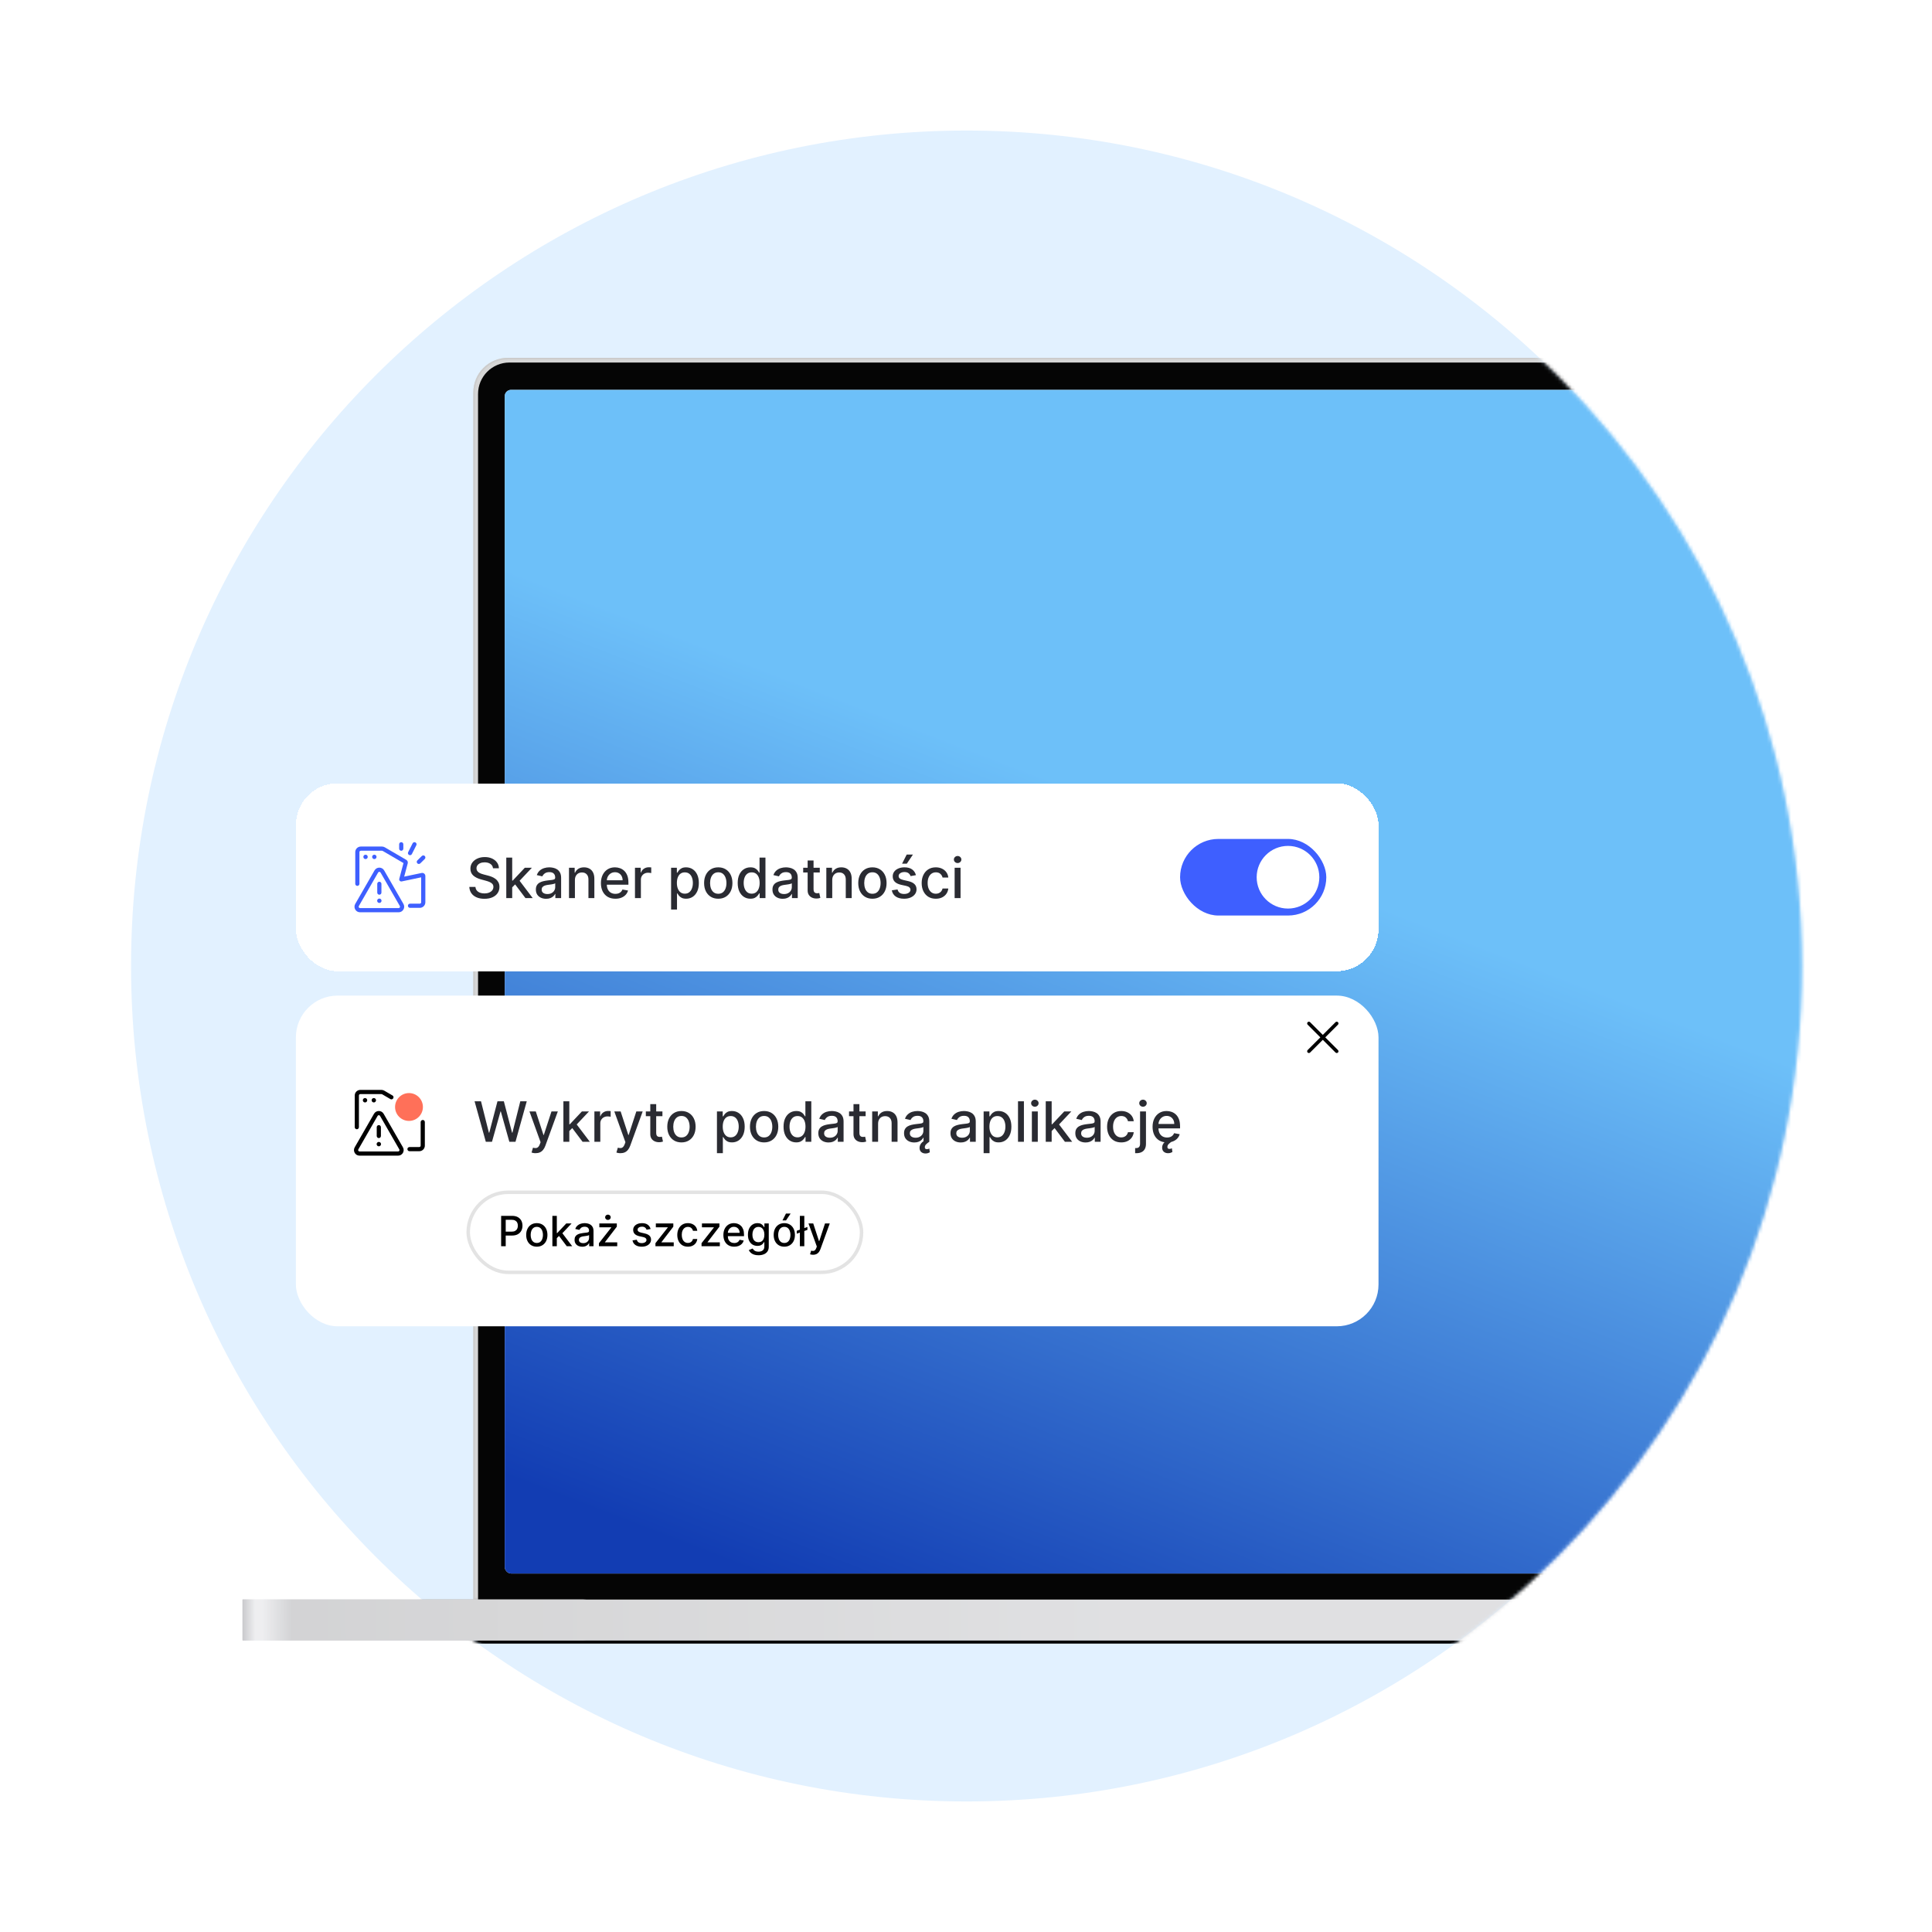 <svg width="555" height="555" viewBox="0 0 555 555" fill="none" xmlns="http://www.w3.org/2000/svg">
<path d="M517.645 277.5C517.645 410.048 410.194 517.5 277.645 517.5C145.097 517.5 37.645 410.048 37.645 277.5C37.645 144.952 145.097 37.5 277.645 37.5C410.194 37.5 517.645 144.952 517.645 277.5Z" fill="#E2F1FF"/>
<mask id="mask0_1980_421052" style="mask-type:alpha" maskUnits="userSpaceOnUse" x="37" y="37" width="481" height="481">
<path d="M517.645 277.5C517.645 410.048 410.194 517.5 277.645 517.5C145.097 517.5 37.645 410.048 37.645 277.5C37.645 144.952 145.097 37.5 277.645 37.5C410.194 37.5 517.645 144.952 517.645 277.5Z" fill="#C3DCF4"/>
</mask>
<g mask="url(#mask0_1980_421052)">
<g filter="url(#filter0_f_1980_421052)">
<path d="M69.68 471.664C69.68 471.415 69.882 471.213 70.132 471.213H729.418C729.667 471.213 729.869 471.415 729.869 471.664C729.869 471.913 729.667 472.115 729.418 472.115H70.132C69.882 472.115 69.68 471.913 69.68 471.664Z" fill="black"/>
</g>
<g filter="url(#filter1_f_1980_421052)">
<path d="M70.136 471.888C70.136 471.763 70.237 471.662 70.361 471.662H729.197C729.322 471.662 729.423 471.763 729.423 471.888C729.423 472.012 729.322 472.113 729.197 472.113H70.361C70.237 472.113 70.136 472.012 70.136 471.888Z" fill="black" fill-opacity="0.6"/>
</g>
<path d="M69.68 459.488H729.869V471.212H69.68V459.488Z" fill="url(#paint0_radial_1980_421052)"/>
<path d="M69.68 459.488H729.869V471.212H69.68V459.488Z" fill="white" fill-opacity="0.6"/>
<path d="M135.973 112.71C135.973 107.231 140.415 102.789 145.894 102.789H653.662C659.141 102.789 663.583 107.231 663.583 112.71V459.489H135.973V112.71Z" fill="#D6D6D6"/>
<path fill-rule="evenodd" clip-rule="evenodd" d="M653.662 103.24H145.894C140.664 103.24 136.424 107.48 136.424 112.71V459.038H663.132V112.71C663.132 107.48 658.892 103.24 653.662 103.24ZM145.894 102.789C140.415 102.789 135.973 107.231 135.973 112.71V459.489H663.583V112.71C663.583 107.231 659.141 102.789 653.662 102.789H145.894Z" fill="#CCCCCC"/>
<g filter="url(#filter2_di_1980_421052)">
<path d="M137.33 113.161C137.33 108.18 141.368 104.142 146.349 104.142H653.215C658.196 104.142 662.234 108.18 662.234 113.161V459.489H137.33V113.161Z" fill="#050505"/>
</g>
<g clip-path="url(#clip0_1980_421052)">
<path d="M145 112H653.67V452.015H145V112Z" fill="#F6F6F6"/>
<rect x="145" y="112" width="508.67" height="340.015" rx="1.404" fill="url(#paint1_linear_1980_421052)"/>
</g>
</g>
<g filter="url(#filter3_dd_1980_421052)">
<rect x="85" y="213" width="311" height="54" rx="12" fill="white" shape-rendering="crispEdges"/>
<path d="M119.336 229.995C119.632 230.144 119.751 230.505 119.602 230.801L118.32 233.342C118.171 233.638 117.81 233.757 117.514 233.607C117.218 233.458 117.099 233.097 117.248 232.801L118.53 230.26C118.68 229.964 119.04 229.845 119.336 229.995Z" fill="#3E5FFF"/>
<path d="M103.655 232.384C103.434 232.384 103.255 232.563 103.255 232.784V241.886C103.255 242.218 102.986 242.486 102.655 242.486C102.323 242.486 102.055 242.218 102.055 241.886V232.784C102.055 231.9 102.771 231.184 103.655 231.184H109.727C110.011 231.184 110.289 231.259 110.534 231.402L116.71 235.007C117.06 235.211 117.231 235.625 117.126 236.016L116.109 239.828L121.106 238.78C121.665 238.663 122.19 239.089 122.19 239.661V247.195C122.19 248.078 121.474 248.795 120.59 248.795H117.783C117.451 248.795 117.183 248.526 117.183 248.195C117.183 247.863 117.451 247.595 117.783 247.595H120.59C120.811 247.595 120.99 247.416 120.99 247.195V240.03L115.402 241.203C115.198 241.246 114.986 241.18 114.843 241.028C114.7 240.877 114.645 240.662 114.699 240.461L115.908 235.928L109.929 232.438C109.868 232.403 109.798 232.384 109.727 232.384H103.655Z" fill="#3E5FFF"/>
<path d="M105.641 234.156C105.641 234.504 105.359 234.787 105.01 234.787C104.662 234.787 104.379 234.504 104.379 234.156C104.379 233.807 104.662 233.525 105.01 233.525C105.359 233.525 105.641 233.807 105.641 234.156Z" fill="#3E5FFF"/>
<path d="M108.167 234.156C108.167 234.504 107.884 234.787 107.536 234.787C107.187 234.787 106.904 234.504 106.904 234.156C106.904 233.807 107.187 233.525 107.536 233.525C107.884 233.525 108.167 233.807 108.167 234.156Z" fill="#3E5FFF"/>
<path d="M122.02 234.759C122.256 234.527 122.26 234.147 122.027 233.91C121.795 233.674 121.415 233.671 121.179 233.903L119.897 235.162C119.661 235.395 119.657 235.774 119.889 236.011C120.122 236.247 120.502 236.251 120.738 236.018L122.02 234.759Z" fill="#3E5FFF"/>
<path d="M115.865 230.53C115.865 230.199 115.597 229.93 115.265 229.93C114.934 229.93 114.665 230.199 114.665 230.53V231.793C114.665 232.124 114.934 232.393 115.265 232.393C115.597 232.393 115.865 232.124 115.865 231.793V230.53Z" fill="#3E5FFF"/>
<path d="M108.972 247.388C109.32 247.388 109.603 247.105 109.603 246.757C109.603 246.408 109.32 246.125 108.972 246.125C108.623 246.125 108.341 246.408 108.341 246.757C108.341 247.105 108.623 247.388 108.972 247.388Z" fill="#3E5FFF"/>
<path d="M109.572 241.895C109.572 241.563 109.303 241.295 108.972 241.295C108.64 241.295 108.372 241.563 108.372 241.895V244.419C108.372 244.751 108.64 245.019 108.972 245.019C109.303 245.019 109.572 244.751 109.572 244.419V241.895Z" fill="#3E5FFF"/>
<path fill-rule="evenodd" clip-rule="evenodd" d="M107.585 238.045C108.2 236.976 109.743 236.976 110.358 238.045L115.897 247.672C116.51 248.739 115.74 250.07 114.51 250.07H103.433C102.203 250.07 101.433 248.739 102.047 247.672L107.585 238.045ZM109.318 238.644C109.164 238.376 108.779 238.376 108.625 238.644L103.087 248.27C102.933 248.537 103.126 248.87 103.433 248.87H114.51C114.817 248.87 115.01 248.537 114.857 248.27L109.318 238.644Z" fill="#3E5FFF"/>
<path d="M141.625 237.42C141.564 236.883 141.314 236.466 140.875 236.17C140.436 235.871 139.883 235.722 139.216 235.722C138.739 235.722 138.326 235.797 137.977 235.949C137.629 236.097 137.358 236.301 137.165 236.562C136.975 236.82 136.881 237.114 136.881 237.443C136.881 237.72 136.945 237.958 137.074 238.159C137.206 238.36 137.379 238.528 137.591 238.665C137.807 238.797 138.038 238.909 138.284 239C138.53 239.087 138.767 239.159 138.994 239.216L140.131 239.511C140.502 239.602 140.883 239.725 141.273 239.881C141.663 240.036 142.025 240.241 142.358 240.494C142.691 240.748 142.96 241.062 143.165 241.438C143.373 241.812 143.477 242.261 143.477 242.784C143.477 243.443 143.307 244.028 142.966 244.54C142.629 245.051 142.138 245.455 141.494 245.75C140.854 246.045 140.08 246.193 139.17 246.193C138.299 246.193 137.545 246.055 136.909 245.778C136.273 245.502 135.775 245.11 135.415 244.602C135.055 244.091 134.856 243.485 134.818 242.784H136.58C136.614 243.205 136.75 243.555 136.989 243.835C137.231 244.112 137.54 244.318 137.915 244.455C138.294 244.587 138.708 244.653 139.159 244.653C139.655 244.653 140.097 244.576 140.483 244.42C140.873 244.261 141.18 244.042 141.403 243.761C141.627 243.477 141.739 243.146 141.739 242.767C141.739 242.422 141.64 242.14 141.443 241.92C141.25 241.701 140.987 241.519 140.653 241.375C140.324 241.231 139.951 241.104 139.534 240.994L138.159 240.619C137.227 240.366 136.489 239.992 135.943 239.5C135.402 239.008 135.131 238.356 135.131 237.545C135.131 236.875 135.313 236.29 135.676 235.79C136.04 235.29 136.532 234.902 137.153 234.625C137.775 234.345 138.475 234.205 139.256 234.205C140.044 234.205 140.739 234.343 141.341 234.619C141.947 234.896 142.424 235.277 142.773 235.761C143.121 236.242 143.303 236.795 143.318 237.42H141.625ZM147.001 243.04L146.99 240.966H147.286L150.763 237.273H152.797L148.831 241.477H148.564L147.001 243.04ZM145.439 246V234.364H147.138V246H145.439ZM150.95 246L147.825 241.852L148.996 240.665L153.036 246H150.95ZM156.885 246.193C156.332 246.193 155.832 246.091 155.385 245.886C154.938 245.678 154.584 245.377 154.322 244.983C154.065 244.589 153.936 244.106 153.936 243.534C153.936 243.042 154.031 242.636 154.22 242.318C154.41 242 154.665 241.748 154.987 241.562C155.309 241.377 155.669 241.237 156.067 241.142C156.464 241.047 156.87 240.975 157.283 240.926C157.805 240.866 158.23 240.816 158.555 240.778C158.881 240.737 159.118 240.67 159.266 240.58C159.413 240.489 159.487 240.341 159.487 240.136V240.097C159.487 239.6 159.347 239.216 159.067 238.943C158.79 238.67 158.377 238.534 157.828 238.534C157.256 238.534 156.805 238.661 156.476 238.915C156.15 239.165 155.925 239.443 155.8 239.75L154.203 239.386C154.393 238.856 154.669 238.428 155.033 238.102C155.4 237.773 155.822 237.534 156.3 237.386C156.777 237.235 157.279 237.159 157.805 237.159C158.154 237.159 158.523 237.201 158.913 237.284C159.307 237.364 159.675 237.511 160.016 237.727C160.36 237.943 160.643 238.252 160.862 238.653C161.082 239.051 161.192 239.568 161.192 240.205V246H159.533V244.807H159.464C159.355 245.027 159.19 245.242 158.97 245.455C158.75 245.667 158.468 245.843 158.124 245.983C157.779 246.123 157.366 246.193 156.885 246.193ZM157.254 244.83C157.724 244.83 158.125 244.737 158.459 244.551C158.796 244.366 159.052 244.123 159.226 243.824C159.404 243.521 159.493 243.197 159.493 242.852V241.727C159.432 241.788 159.315 241.845 159.141 241.898C158.97 241.947 158.775 241.991 158.555 242.028C158.336 242.062 158.122 242.095 157.913 242.125C157.705 242.152 157.531 242.174 157.391 242.193C157.061 242.235 156.76 242.305 156.487 242.403C156.218 242.502 156.002 242.644 155.839 242.83C155.68 243.011 155.601 243.254 155.601 243.557C155.601 243.977 155.756 244.295 156.067 244.511C156.377 244.723 156.773 244.83 157.254 244.83ZM165.153 240.818V246H163.455V237.273H165.085V238.693H165.193C165.394 238.231 165.708 237.86 166.136 237.58C166.568 237.299 167.112 237.159 167.767 237.159C168.362 237.159 168.883 237.284 169.33 237.534C169.777 237.78 170.123 238.148 170.369 238.636C170.616 239.125 170.739 239.729 170.739 240.449V246H169.04V240.653C169.04 240.021 168.875 239.527 168.545 239.17C168.216 238.811 167.763 238.631 167.188 238.631C166.794 238.631 166.443 238.716 166.136 238.886C165.833 239.057 165.593 239.307 165.415 239.636C165.241 239.962 165.153 240.356 165.153 240.818ZM176.778 246.176C175.919 246.176 175.178 245.992 174.557 245.625C173.939 245.254 173.462 244.733 173.125 244.062C172.792 243.388 172.625 242.598 172.625 241.693C172.625 240.799 172.792 240.011 173.125 239.33C173.462 238.648 173.932 238.116 174.534 237.733C175.14 237.35 175.848 237.159 176.659 237.159C177.152 237.159 177.629 237.241 178.091 237.403C178.553 237.566 178.968 237.822 179.335 238.17C179.703 238.519 179.992 238.972 180.205 239.528C180.417 240.081 180.523 240.754 180.523 241.545V242.148H173.585V240.875H178.858C178.858 240.428 178.767 240.032 178.585 239.688C178.403 239.339 178.148 239.064 177.818 238.864C177.492 238.663 177.11 238.562 176.67 238.562C176.193 238.562 175.777 238.68 175.42 238.915C175.068 239.146 174.795 239.449 174.602 239.824C174.413 240.195 174.318 240.598 174.318 241.034V242.028C174.318 242.612 174.42 243.108 174.625 243.517C174.833 243.926 175.123 244.239 175.494 244.455C175.866 244.667 176.299 244.773 176.795 244.773C177.117 244.773 177.411 244.727 177.676 244.636C177.941 244.542 178.17 244.402 178.364 244.216C178.557 244.03 178.705 243.801 178.807 243.528L180.415 243.818C180.286 244.292 180.055 244.706 179.722 245.062C179.392 245.415 178.977 245.689 178.477 245.886C177.981 246.08 177.415 246.176 176.778 246.176ZM182.408 246V237.273H184.05V238.659H184.141C184.3 238.189 184.58 237.82 184.982 237.551C185.387 237.278 185.845 237.142 186.357 237.142C186.463 237.142 186.588 237.146 186.732 237.153C186.879 237.161 186.995 237.17 187.078 237.182V238.807C187.01 238.788 186.889 238.767 186.714 238.744C186.54 238.718 186.366 238.705 186.192 238.705C185.79 238.705 185.432 238.79 185.118 238.96C184.807 239.127 184.561 239.36 184.379 239.659C184.197 239.955 184.107 240.292 184.107 240.67V246H182.408ZM192.783 249.273V237.273H194.442V238.688H194.584C194.682 238.506 194.824 238.295 195.01 238.057C195.196 237.818 195.453 237.61 195.783 237.432C196.112 237.25 196.548 237.159 197.089 237.159C197.794 237.159 198.423 237.337 198.976 237.693C199.529 238.049 199.963 238.562 200.277 239.233C200.595 239.903 200.754 240.71 200.754 241.653C200.754 242.597 200.597 243.405 200.283 244.08C199.968 244.75 199.536 245.267 198.987 245.631C198.438 245.991 197.811 246.17 197.107 246.17C196.576 246.17 196.143 246.081 195.805 245.903C195.472 245.725 195.211 245.517 195.021 245.278C194.832 245.04 194.686 244.828 194.584 244.642H194.482V249.273H192.783ZM194.447 241.636C194.447 242.25 194.536 242.788 194.714 243.25C194.893 243.712 195.15 244.074 195.487 244.335C195.824 244.593 196.237 244.722 196.726 244.722C197.233 244.722 197.658 244.587 197.999 244.318C198.339 244.045 198.597 243.676 198.771 243.21C198.949 242.744 199.038 242.22 199.038 241.636C199.038 241.061 198.951 240.544 198.777 240.085C198.607 239.627 198.349 239.265 198.004 239C197.663 238.735 197.237 238.602 196.726 238.602C196.233 238.602 195.817 238.729 195.476 238.983C195.139 239.237 194.883 239.591 194.709 240.045C194.535 240.5 194.447 241.03 194.447 241.636ZM206.334 246.176C205.516 246.176 204.802 245.989 204.192 245.614C203.582 245.239 203.108 244.714 202.771 244.04C202.434 243.366 202.266 242.578 202.266 241.676C202.266 240.771 202.434 239.979 202.771 239.301C203.108 238.623 203.582 238.097 204.192 237.722C204.802 237.347 205.516 237.159 206.334 237.159C207.152 237.159 207.866 237.347 208.476 237.722C209.086 238.097 209.559 238.623 209.896 239.301C210.233 239.979 210.402 240.771 210.402 241.676C210.402 242.578 210.233 243.366 209.896 244.04C209.559 244.714 209.086 245.239 208.476 245.614C207.866 245.989 207.152 246.176 206.334 246.176ZM206.339 244.75C206.87 244.75 207.309 244.61 207.658 244.33C208.006 244.049 208.264 243.676 208.43 243.21C208.601 242.744 208.686 242.231 208.686 241.67C208.686 241.114 208.601 240.602 208.43 240.136C208.264 239.667 208.006 239.29 207.658 239.006C207.309 238.722 206.87 238.58 206.339 238.58C205.805 238.58 205.362 238.722 205.01 239.006C204.661 239.29 204.402 239.667 204.232 240.136C204.065 240.602 203.982 241.114 203.982 241.67C203.982 242.231 204.065 242.744 204.232 243.21C204.402 243.676 204.661 244.049 205.01 244.33C205.362 244.61 205.805 244.75 206.339 244.75ZM215.565 246.17C214.861 246.17 214.232 245.991 213.679 245.631C213.13 245.267 212.698 244.75 212.384 244.08C212.073 243.405 211.918 242.597 211.918 241.653C211.918 240.71 212.075 239.903 212.389 239.233C212.707 238.562 213.143 238.049 213.696 237.693C214.249 237.337 214.876 237.159 215.577 237.159C216.118 237.159 216.554 237.25 216.884 237.432C217.217 237.61 217.474 237.818 217.656 238.057C217.842 238.295 217.986 238.506 218.088 238.688H218.19V234.364H219.889V246H218.23V244.642H218.088C217.986 244.828 217.838 245.04 217.645 245.278C217.455 245.517 217.194 245.725 216.861 245.903C216.527 246.081 216.096 246.17 215.565 246.17ZM215.94 244.722C216.429 244.722 216.842 244.593 217.179 244.335C217.52 244.074 217.777 243.712 217.952 243.25C218.13 242.788 218.219 242.25 218.219 241.636C218.219 241.03 218.132 240.5 217.957 240.045C217.783 239.591 217.527 239.237 217.19 238.983C216.853 238.729 216.437 238.602 215.94 238.602C215.429 238.602 215.003 238.735 214.662 239C214.321 239.265 214.063 239.627 213.889 240.085C213.719 240.544 213.634 241.061 213.634 241.636C213.634 242.22 213.721 242.744 213.895 243.21C214.069 243.676 214.327 244.045 214.668 244.318C215.012 244.587 215.437 244.722 215.94 244.722ZM224.854 246.193C224.301 246.193 223.801 246.091 223.354 245.886C222.907 245.678 222.553 245.377 222.291 244.983C222.034 244.589 221.905 244.106 221.905 243.534C221.905 243.042 222 242.636 222.189 242.318C222.378 242 222.634 241.748 222.956 241.562C223.278 241.377 223.638 241.237 224.036 241.142C224.433 241.047 224.839 240.975 225.251 240.926C225.774 240.866 226.198 240.816 226.524 240.778C226.85 240.737 227.087 240.67 227.234 240.58C227.382 240.489 227.456 240.341 227.456 240.136V240.097C227.456 239.6 227.316 239.216 227.036 238.943C226.759 238.67 226.346 238.534 225.797 238.534C225.225 238.534 224.774 238.661 224.445 238.915C224.119 239.165 223.893 239.443 223.768 239.75L222.172 239.386C222.361 238.856 222.638 238.428 223.001 238.102C223.369 237.773 223.791 237.534 224.268 237.386C224.746 237.235 225.248 237.159 225.774 237.159C226.123 237.159 226.492 237.201 226.882 237.284C227.276 237.364 227.643 237.511 227.984 237.727C228.329 237.943 228.611 238.252 228.831 238.653C229.051 239.051 229.161 239.568 229.161 240.205V246H227.501V244.807H227.433C227.323 245.027 227.159 245.242 226.939 245.455C226.719 245.667 226.437 245.843 226.092 245.983C225.748 246.123 225.335 246.193 224.854 246.193ZM225.223 244.83C225.693 244.83 226.094 244.737 226.428 244.551C226.765 244.366 227.02 244.123 227.195 243.824C227.373 243.521 227.462 243.197 227.462 242.852V241.727C227.401 241.788 227.284 241.845 227.109 241.898C226.939 241.947 226.744 241.991 226.524 242.028C226.304 242.062 226.09 242.095 225.882 242.125C225.674 242.152 225.5 242.174 225.359 242.193C225.03 242.235 224.729 242.305 224.456 242.403C224.187 242.502 223.971 242.644 223.808 242.83C223.649 243.011 223.57 243.254 223.57 243.557C223.57 243.977 223.725 244.295 224.036 244.511C224.346 244.723 224.742 244.83 225.223 244.83ZM235.497 237.273V238.636H230.73V237.273H235.497ZM232.009 235.182H233.707V243.438C233.707 243.767 233.757 244.015 233.855 244.182C233.954 244.345 234.08 244.456 234.236 244.517C234.395 244.574 234.567 244.602 234.753 244.602C234.889 244.602 235.009 244.593 235.111 244.574C235.213 244.555 235.293 244.54 235.349 244.528L235.656 245.932C235.558 245.97 235.418 246.008 235.236 246.045C235.054 246.087 234.827 246.11 234.554 246.114C234.107 246.121 233.69 246.042 233.304 245.875C232.918 245.708 232.605 245.451 232.366 245.102C232.128 244.754 232.009 244.316 232.009 243.79V235.182ZM239.075 240.818V246H237.376V237.273H239.007V238.693H239.115C239.316 238.231 239.63 237.86 240.058 237.58C240.49 237.299 241.034 237.159 241.689 237.159C242.284 237.159 242.804 237.284 243.251 237.534C243.698 237.78 244.045 238.148 244.291 238.636C244.537 239.125 244.661 239.729 244.661 240.449V246H242.962V240.653C242.962 240.021 242.797 239.527 242.467 239.17C242.138 238.811 241.685 238.631 241.109 238.631C240.715 238.631 240.365 238.716 240.058 238.886C239.755 239.057 239.515 239.307 239.337 239.636C239.162 239.962 239.075 240.356 239.075 240.818ZM250.615 246.176C249.797 246.176 249.083 245.989 248.473 245.614C247.863 245.239 247.39 244.714 247.053 244.04C246.715 243.366 246.547 242.578 246.547 241.676C246.547 240.771 246.715 239.979 247.053 239.301C247.39 238.623 247.863 238.097 248.473 237.722C249.083 237.347 249.797 237.159 250.615 237.159C251.433 237.159 252.147 237.347 252.757 237.722C253.367 238.097 253.84 238.623 254.178 239.301C254.515 239.979 254.683 240.771 254.683 241.676C254.683 242.578 254.515 243.366 254.178 244.04C253.84 244.714 253.367 245.239 252.757 245.614C252.147 245.989 251.433 246.176 250.615 246.176ZM250.621 244.75C251.151 244.75 251.59 244.61 251.939 244.33C252.287 244.049 252.545 243.676 252.712 243.21C252.882 242.744 252.967 242.231 252.967 241.67C252.967 241.114 252.882 240.602 252.712 240.136C252.545 239.667 252.287 239.29 251.939 239.006C251.59 238.722 251.151 238.58 250.621 238.58C250.087 238.58 249.643 238.722 249.291 239.006C248.943 239.29 248.683 239.667 248.513 240.136C248.346 240.602 248.263 241.114 248.263 241.67C248.263 242.231 248.346 242.744 248.513 243.21C248.683 243.676 248.943 244.049 249.291 244.33C249.643 244.61 250.087 244.75 250.621 244.75ZM263.119 239.403L261.58 239.676C261.515 239.479 261.413 239.292 261.273 239.114C261.136 238.936 260.951 238.79 260.716 238.676C260.481 238.562 260.188 238.506 259.835 238.506C259.354 238.506 258.953 238.614 258.631 238.83C258.309 239.042 258.148 239.316 258.148 239.653C258.148 239.945 258.256 240.18 258.472 240.358C258.688 240.536 259.036 240.682 259.517 240.795L260.903 241.114C261.706 241.299 262.305 241.585 262.699 241.972C263.093 242.358 263.29 242.86 263.29 243.477C263.29 244 263.138 244.466 262.835 244.875C262.536 245.28 262.117 245.598 261.58 245.83C261.045 246.061 260.426 246.176 259.722 246.176C258.744 246.176 257.947 245.968 257.33 245.551C256.712 245.131 256.333 244.534 256.193 243.761L257.835 243.511C257.938 243.939 258.148 244.263 258.466 244.483C258.784 244.699 259.199 244.807 259.71 244.807C260.267 244.807 260.712 244.691 261.045 244.46C261.379 244.225 261.545 243.939 261.545 243.602C261.545 243.33 261.443 243.1 261.239 242.915C261.038 242.729 260.729 242.589 260.312 242.494L258.835 242.17C258.021 241.985 257.419 241.689 257.028 241.284C256.642 240.879 256.449 240.366 256.449 239.744C256.449 239.229 256.593 238.778 256.881 238.392C257.169 238.006 257.566 237.705 258.074 237.489C258.581 237.269 259.163 237.159 259.818 237.159C260.761 237.159 261.504 237.364 262.045 237.773C262.587 238.178 262.945 238.722 263.119 239.403ZM259.136 236.108L260.466 233.489H262.256L260.494 236.108H259.136ZM268.834 246.176C267.989 246.176 267.262 245.985 266.652 245.602C266.046 245.216 265.58 244.684 265.254 244.006C264.929 243.328 264.766 242.551 264.766 241.676C264.766 240.79 264.932 240.008 265.266 239.33C265.599 238.648 266.069 238.116 266.675 237.733C267.281 237.35 267.995 237.159 268.817 237.159C269.48 237.159 270.071 237.282 270.589 237.528C271.108 237.771 271.527 238.112 271.845 238.551C272.167 238.991 272.358 239.504 272.419 240.091H270.766C270.675 239.682 270.466 239.33 270.141 239.034C269.819 238.739 269.387 238.591 268.845 238.591C268.372 238.591 267.957 238.716 267.601 238.966C267.249 239.212 266.974 239.564 266.777 240.023C266.58 240.477 266.482 241.015 266.482 241.636C266.482 242.273 266.578 242.822 266.771 243.284C266.964 243.746 267.237 244.104 267.589 244.358C267.946 244.612 268.364 244.739 268.845 244.739C269.167 244.739 269.459 244.68 269.72 244.562C269.985 244.441 270.207 244.269 270.385 244.045C270.567 243.822 270.694 243.553 270.766 243.239H272.419C272.358 243.803 272.175 244.307 271.868 244.75C271.561 245.193 271.15 245.542 270.635 245.795C270.124 246.049 269.523 246.176 268.834 246.176ZM274.236 246V237.273H275.935V246H274.236ZM275.094 235.926C274.798 235.926 274.545 235.828 274.332 235.631C274.124 235.43 274.02 235.191 274.02 234.915C274.02 234.634 274.124 234.396 274.332 234.199C274.545 233.998 274.798 233.898 275.094 233.898C275.389 233.898 275.641 233.998 275.849 234.199C276.062 234.396 276.168 234.634 276.168 234.915C276.168 235.191 276.062 235.43 275.849 235.631C275.641 235.828 275.389 235.926 275.094 235.926Z" fill="#2A2B32"/>
<rect x="339" y="229" width="42" height="22" rx="11" fill="#3E5FFF"/>
<circle cx="370" cy="240" r="9" fill="white"/>
</g>
<g filter="url(#filter4_dd_1980_421052)">
<rect x="85" y="278" width="311" height="95" rx="12" fill="white"/>
<path fill-rule="evenodd" clip-rule="evenodd" d="M375.646 285.646C375.842 285.451 376.158 285.451 376.354 285.646L380 289.293L383.646 285.646C383.842 285.451 384.158 285.451 384.354 285.646C384.549 285.842 384.549 286.158 384.354 286.354L380.707 290L384.354 293.646C384.549 293.842 384.549 294.158 384.354 294.354C384.158 294.549 383.842 294.549 383.646 294.354L380 290.707L376.354 294.354C376.158 294.549 375.842 294.549 375.646 294.354C375.451 294.158 375.451 293.842 375.646 293.646L379.293 290L375.646 286.354C375.451 286.158 375.451 285.842 375.646 285.646Z" fill="black"/>
<path d="M121.46 313.733C121.129 313.733 120.842 314.002 120.842 314.333V321.105C120.842 321.326 120.663 321.505 120.442 321.505H117.634C117.303 321.505 117.034 321.774 117.034 322.105C117.034 322.436 117.303 322.705 117.634 322.705H120.442C121.326 322.705 122.042 321.989 122.042 321.105V314.333C122.042 314.002 121.791 313.733 121.46 313.733Z" fill="black"/>
<path d="M112.966 307.495C113.119 307.219 113.044 306.864 112.772 306.705L110.385 305.312C110.141 305.17 109.862 305.094 109.579 305.094H103.506C102.623 305.094 101.906 305.811 101.906 306.694V315.797C101.906 316.128 102.175 316.397 102.506 316.397C102.838 316.397 103.106 316.128 103.106 315.797V306.694C103.106 306.473 103.286 306.294 103.506 306.294H109.579C109.65 306.294 109.719 306.313 109.781 306.349L112.166 307.741C112.448 307.905 112.808 307.779 112.966 307.495Z" fill="black"/>
<path d="M104.862 308.697C105.21 308.697 105.493 308.415 105.493 308.066C105.493 307.717 105.21 307.435 104.862 307.435C104.513 307.435 104.231 307.717 104.231 308.066C104.231 308.415 104.513 308.697 104.862 308.697Z" fill="black"/>
<path d="M108.018 308.066C108.018 308.415 107.736 308.697 107.387 308.697C107.039 308.697 106.756 308.415 106.756 308.066C106.756 307.717 107.039 307.435 107.387 307.435C107.736 307.435 108.018 307.717 108.018 308.066Z" fill="black"/>
<path d="M109.455 320.667C109.455 321.016 109.172 321.298 108.823 321.298C108.475 321.298 108.192 321.016 108.192 320.667C108.192 320.318 108.475 320.036 108.823 320.036C109.172 320.036 109.455 320.318 109.455 320.667Z" fill="black"/>
<path d="M109.423 315.805C109.423 315.474 109.155 315.205 108.823 315.205C108.492 315.205 108.223 315.474 108.223 315.805V318.33C108.223 318.661 108.492 318.93 108.823 318.93C109.155 318.93 109.423 318.661 109.423 318.33V315.805Z" fill="black"/>
<path fill-rule="evenodd" clip-rule="evenodd" d="M110.21 311.956C109.595 310.886 108.052 310.886 107.436 311.956L101.898 321.582C101.284 322.649 102.054 323.98 103.285 323.98H114.361C115.592 323.98 116.362 322.649 115.748 321.582L110.21 311.956ZM108.476 312.554C108.63 312.287 109.016 312.287 109.17 312.554L114.708 322.181C114.862 322.447 114.669 322.78 114.361 322.78H103.285C102.977 322.78 102.785 322.447 102.938 322.181L108.476 312.554Z" fill="black"/>
<path d="M121.489 310.002C121.489 312.211 119.698 314.002 117.489 314.002C115.28 314.002 113.489 312.211 113.489 310.002C113.489 307.793 115.28 306.002 117.489 306.002C119.698 306.002 121.489 307.793 121.489 310.002Z" fill="#FF7059"/>
<path d="M139.557 320L136.33 308.364H138.176L140.443 317.375H140.551L142.909 308.364H144.739L147.097 317.381H147.205L149.466 308.364H151.318L148.085 320H146.318L143.869 311.284H143.778L141.33 320H139.557ZM153.857 323.273C153.603 323.273 153.372 323.252 153.163 323.21C152.955 323.172 152.8 323.131 152.697 323.085L153.107 321.693C153.417 321.777 153.694 321.813 153.936 321.801C154.179 321.79 154.393 321.699 154.578 321.528C154.768 321.358 154.934 321.08 155.078 320.693L155.288 320.114L152.095 311.273H153.913L156.124 318.045H156.214L158.425 311.273H160.249L156.652 321.165C156.485 321.619 156.273 322.004 156.016 322.318C155.758 322.636 155.451 322.875 155.095 323.034C154.739 323.193 154.326 323.273 153.857 323.273ZM163.408 317.04L163.396 314.966H163.692L167.169 311.273H169.203L165.237 315.477H164.97L163.408 317.04ZM161.845 320V308.364H163.544V320H161.845ZM167.357 320L164.232 315.852L165.402 314.665L169.442 320H167.357ZM170.751 320V311.273H172.393V312.659H172.484C172.643 312.189 172.924 311.82 173.325 311.551C173.731 311.278 174.189 311.142 174.7 311.142C174.806 311.142 174.931 311.146 175.075 311.153C175.223 311.161 175.339 311.17 175.422 311.182V312.807C175.354 312.788 175.232 312.767 175.058 312.744C174.884 312.718 174.71 312.705 174.536 312.705C174.134 312.705 173.776 312.79 173.462 312.96C173.151 313.127 172.905 313.36 172.723 313.659C172.541 313.955 172.45 314.292 172.45 314.67V320H170.751ZM178.232 323.273C177.978 323.273 177.747 323.252 177.538 323.21C177.33 323.172 177.175 323.131 177.072 323.085L177.482 321.693C177.792 321.777 178.069 321.813 178.311 321.801C178.554 321.79 178.768 321.699 178.953 321.528C179.143 321.358 179.309 321.08 179.453 320.693L179.663 320.114L176.47 311.273H178.288L180.499 318.045H180.589L182.8 311.273H184.624L181.027 321.165C180.86 321.619 180.648 322.004 180.391 322.318C180.133 322.636 179.826 322.875 179.47 323.034C179.114 323.193 178.701 323.273 178.232 323.273ZM190.294 311.273V312.636H185.527V311.273H190.294ZM186.805 309.182H188.504V317.438C188.504 317.767 188.554 318.015 188.652 318.182C188.75 318.345 188.877 318.456 189.033 318.517C189.192 318.574 189.364 318.602 189.55 318.602C189.686 318.602 189.805 318.593 189.908 318.574C190.01 318.555 190.089 318.54 190.146 318.528L190.453 319.932C190.355 319.97 190.214 320.008 190.033 320.045C189.851 320.087 189.624 320.11 189.351 320.114C188.904 320.121 188.487 320.042 188.101 319.875C187.714 319.708 187.402 319.451 187.163 319.102C186.925 318.754 186.805 318.316 186.805 317.79V309.182ZM195.756 320.176C194.938 320.176 194.223 319.989 193.614 319.614C193.004 319.239 192.53 318.714 192.193 318.04C191.856 317.366 191.688 316.578 191.688 315.676C191.688 314.771 191.856 313.979 192.193 313.301C192.53 312.623 193.004 312.097 193.614 311.722C194.223 311.347 194.938 311.159 195.756 311.159C196.574 311.159 197.288 311.347 197.898 311.722C198.508 312.097 198.981 312.623 199.318 313.301C199.655 313.979 199.824 314.771 199.824 315.676C199.824 316.578 199.655 317.366 199.318 318.04C198.981 318.714 198.508 319.239 197.898 319.614C197.288 319.989 196.574 320.176 195.756 320.176ZM195.761 318.75C196.292 318.75 196.731 318.61 197.08 318.33C197.428 318.049 197.686 317.676 197.852 317.21C198.023 316.744 198.108 316.231 198.108 315.67C198.108 315.114 198.023 314.602 197.852 314.136C197.686 313.667 197.428 313.29 197.08 313.006C196.731 312.722 196.292 312.58 195.761 312.58C195.227 312.58 194.784 312.722 194.432 313.006C194.083 313.29 193.824 313.667 193.653 314.136C193.487 314.602 193.403 315.114 193.403 315.67C193.403 316.231 193.487 316.744 193.653 317.21C193.824 317.676 194.083 318.049 194.432 318.33C194.784 318.61 195.227 318.75 195.761 318.75ZM205.955 323.273V311.273H207.614V312.688H207.756C207.854 312.506 207.996 312.295 208.182 312.057C208.367 311.818 208.625 311.61 208.955 311.432C209.284 311.25 209.72 311.159 210.261 311.159C210.966 311.159 211.595 311.337 212.148 311.693C212.701 312.049 213.134 312.562 213.449 313.233C213.767 313.903 213.926 314.71 213.926 315.653C213.926 316.597 213.769 317.405 213.455 318.08C213.14 318.75 212.708 319.267 212.159 319.631C211.61 319.991 210.983 320.17 210.278 320.17C209.748 320.17 209.314 320.081 208.977 319.903C208.644 319.725 208.383 319.517 208.193 319.278C208.004 319.04 207.858 318.828 207.756 318.642H207.653V323.273H205.955ZM207.619 315.636C207.619 316.25 207.708 316.788 207.886 317.25C208.064 317.712 208.322 318.074 208.659 318.335C208.996 318.593 209.409 318.722 209.898 318.722C210.405 318.722 210.83 318.587 211.17 318.318C211.511 318.045 211.769 317.676 211.943 317.21C212.121 316.744 212.21 316.22 212.21 315.636C212.21 315.061 212.123 314.544 211.949 314.085C211.778 313.627 211.521 313.265 211.176 313C210.835 312.735 210.409 312.602 209.898 312.602C209.405 312.602 208.989 312.729 208.648 312.983C208.311 313.237 208.055 313.591 207.881 314.045C207.706 314.5 207.619 315.03 207.619 315.636ZM219.506 320.176C218.688 320.176 217.973 319.989 217.364 319.614C216.754 319.239 216.28 318.714 215.943 318.04C215.606 317.366 215.438 316.578 215.438 315.676C215.438 314.771 215.606 313.979 215.943 313.301C216.28 312.623 216.754 312.097 217.364 311.722C217.973 311.347 218.688 311.159 219.506 311.159C220.324 311.159 221.038 311.347 221.648 311.722C222.258 312.097 222.731 312.623 223.068 313.301C223.405 313.979 223.574 314.771 223.574 315.676C223.574 316.578 223.405 317.366 223.068 318.04C222.731 318.714 222.258 319.239 221.648 319.614C221.038 319.989 220.324 320.176 219.506 320.176ZM219.511 318.75C220.042 318.75 220.481 318.61 220.83 318.33C221.178 318.049 221.436 317.676 221.602 317.21C221.773 316.744 221.858 316.231 221.858 315.67C221.858 315.114 221.773 314.602 221.602 314.136C221.436 313.667 221.178 313.29 220.83 313.006C220.481 312.722 220.042 312.58 219.511 312.58C218.977 312.58 218.534 312.722 218.182 313.006C217.833 313.29 217.574 313.667 217.403 314.136C217.237 314.602 217.153 315.114 217.153 315.67C217.153 316.231 217.237 316.744 217.403 317.21C217.574 317.676 217.833 318.049 218.182 318.33C218.534 318.61 218.977 318.75 219.511 318.75ZM228.737 320.17C228.033 320.17 227.404 319.991 226.851 319.631C226.302 319.267 225.87 318.75 225.555 318.08C225.245 317.405 225.089 316.597 225.089 315.653C225.089 314.71 225.247 313.903 225.561 313.233C225.879 312.562 226.315 312.049 226.868 311.693C227.421 311.337 228.048 311.159 228.749 311.159C229.29 311.159 229.726 311.25 230.055 311.432C230.389 311.61 230.646 311.818 230.828 312.057C231.014 312.295 231.158 312.506 231.26 312.688H231.362V308.364H233.061V320H231.402V318.642H231.26C231.158 318.828 231.01 319.04 230.817 319.278C230.627 319.517 230.366 319.725 230.033 319.903C229.699 320.081 229.268 320.17 228.737 320.17ZM229.112 318.722C229.601 318.722 230.014 318.593 230.351 318.335C230.692 318.074 230.949 317.712 231.124 317.25C231.302 316.788 231.391 316.25 231.391 315.636C231.391 315.03 231.304 314.5 231.129 314.045C230.955 313.591 230.699 313.237 230.362 312.983C230.025 312.729 229.608 312.602 229.112 312.602C228.601 312.602 228.175 312.735 227.834 313C227.493 313.265 227.235 313.627 227.061 314.085C226.891 314.544 226.805 315.061 226.805 315.636C226.805 316.22 226.893 316.744 227.067 317.21C227.241 317.676 227.499 318.045 227.839 318.318C228.184 318.587 228.608 318.722 229.112 318.722ZM238.026 320.193C237.473 320.193 236.973 320.091 236.526 319.886C236.079 319.678 235.724 319.377 235.463 318.983C235.205 318.589 235.077 318.106 235.077 317.534C235.077 317.042 235.171 316.636 235.361 316.318C235.55 316 235.806 315.748 236.128 315.562C236.45 315.377 236.81 315.237 237.207 315.142C237.605 315.047 238.01 314.975 238.423 314.926C238.946 314.866 239.37 314.816 239.696 314.778C240.022 314.737 240.259 314.67 240.406 314.58C240.554 314.489 240.628 314.341 240.628 314.136V314.097C240.628 313.6 240.488 313.216 240.207 312.943C239.931 312.67 239.518 312.534 238.969 312.534C238.397 312.534 237.946 312.661 237.616 312.915C237.291 313.165 237.065 313.443 236.94 313.75L235.344 313.386C235.533 312.856 235.81 312.428 236.173 312.102C236.541 311.773 236.963 311.534 237.44 311.386C237.918 311.235 238.42 311.159 238.946 311.159C239.295 311.159 239.664 311.201 240.054 311.284C240.448 311.364 240.815 311.511 241.156 311.727C241.501 311.943 241.783 312.252 242.003 312.653C242.223 313.051 242.332 313.568 242.332 314.205V320H240.673V318.807H240.605C240.495 319.027 240.33 319.242 240.111 319.455C239.891 319.667 239.609 319.843 239.264 319.983C238.92 320.123 238.507 320.193 238.026 320.193ZM238.395 318.83C238.865 318.83 239.266 318.737 239.599 318.551C239.937 318.366 240.192 318.123 240.366 317.824C240.545 317.521 240.634 317.197 240.634 316.852V315.727C240.573 315.788 240.455 315.845 240.281 315.898C240.111 315.947 239.916 315.991 239.696 316.028C239.476 316.062 239.262 316.095 239.054 316.125C238.846 316.152 238.671 316.174 238.531 316.193C238.202 316.235 237.901 316.305 237.628 316.403C237.359 316.502 237.143 316.644 236.98 316.83C236.821 317.011 236.741 317.254 236.741 317.557C236.741 317.977 236.897 318.295 237.207 318.511C237.518 318.723 237.914 318.83 238.395 318.83ZM248.669 311.273V312.636H243.902V311.273H248.669ZM245.18 309.182H246.879V317.438C246.879 317.767 246.929 318.015 247.027 318.182C247.125 318.345 247.252 318.456 247.408 318.517C247.567 318.574 247.739 318.602 247.925 318.602C248.061 318.602 248.18 318.593 248.283 318.574C248.385 318.555 248.464 318.54 248.521 318.528L248.828 319.932C248.73 319.97 248.589 320.008 248.408 320.045C248.226 320.087 247.999 320.11 247.726 320.114C247.279 320.121 246.862 320.042 246.476 319.875C246.089 319.708 245.777 319.451 245.538 319.102C245.3 318.754 245.18 318.316 245.18 317.79V309.182ZM252.247 314.818V320H250.548V311.273H252.179V312.693H252.287C252.488 312.231 252.802 311.86 253.23 311.58C253.662 311.299 254.205 311.159 254.861 311.159C255.455 311.159 255.976 311.284 256.423 311.534C256.87 311.78 257.217 312.148 257.463 312.636C257.709 313.125 257.832 313.729 257.832 314.449V320H256.134V314.653C256.134 314.021 255.969 313.527 255.639 313.17C255.31 312.811 254.857 312.631 254.281 312.631C253.887 312.631 253.537 312.716 253.23 312.886C252.927 313.057 252.687 313.307 252.509 313.636C252.334 313.962 252.247 314.356 252.247 314.818ZM262.651 320.193C262.098 320.193 261.598 320.091 261.151 319.886C260.704 319.678 260.349 319.377 260.088 318.983C259.83 318.589 259.702 318.106 259.702 317.534C259.702 317.042 259.796 316.636 259.986 316.318C260.175 316 260.431 315.748 260.753 315.562C261.075 315.377 261.435 315.237 261.832 315.142C262.23 315.047 262.635 314.975 263.048 314.926C263.571 314.866 263.995 314.816 264.321 314.778C264.647 314.737 264.884 314.67 265.031 314.58C265.179 314.489 265.253 314.341 265.253 314.136V314.097C265.253 313.6 265.113 313.216 264.832 312.943C264.556 312.67 264.143 312.534 263.594 312.534C263.022 312.534 262.571 312.661 262.241 312.915C261.916 313.165 261.69 313.443 261.565 313.75L259.969 313.386C260.158 312.856 260.435 312.428 260.798 312.102C261.166 311.773 261.588 311.534 262.065 311.386C262.543 311.235 263.045 311.159 263.571 311.159C263.92 311.159 264.289 311.201 264.679 311.284C265.073 311.364 265.44 311.511 265.781 311.727C266.126 311.943 266.408 312.252 266.628 312.653C266.848 313.051 266.957 313.568 266.957 314.205V320H265.298V318.807H265.23C265.12 319.027 264.955 319.242 264.736 319.455C264.516 319.667 264.234 319.843 263.889 319.983C263.545 320.123 263.132 320.193 262.651 320.193ZM263.02 318.83C263.49 318.83 263.891 318.737 264.224 318.551C264.562 318.366 264.817 318.123 264.991 317.824C265.17 317.521 265.259 317.197 265.259 316.852V315.727C265.198 315.788 265.08 315.845 264.906 315.898C264.736 315.947 264.541 315.991 264.321 316.028C264.101 316.062 263.887 316.095 263.679 316.125C263.471 316.152 263.296 316.174 263.156 316.193C262.827 316.235 262.526 316.305 262.253 316.403C261.984 316.502 261.768 316.644 261.605 316.83C261.446 317.011 261.366 317.254 261.366 317.557C261.366 317.977 261.522 318.295 261.832 318.511C262.143 318.723 262.539 318.83 263.02 318.83ZM265.872 323.358C265.395 323.358 264.997 323.229 264.679 322.972C264.365 322.718 264.192 322.347 264.162 321.858C264.143 321.57 264.19 321.28 264.304 320.989C264.418 320.697 264.609 320.42 264.878 320.159C265.147 319.898 265.503 319.667 265.946 319.466L266.957 320C266.609 320.223 266.308 320.46 266.054 320.71C265.8 320.96 265.673 321.244 265.673 321.562C265.673 321.737 265.717 321.873 265.804 321.972C265.891 322.07 266.041 322.119 266.253 322.119C266.408 322.119 266.546 322.098 266.668 322.057C266.789 322.015 266.887 321.975 266.963 321.938L267.111 323.017C266.978 323.097 266.808 323.172 266.599 323.244C266.395 323.32 266.152 323.358 265.872 323.358ZM275.994 320.193C275.441 320.193 274.941 320.091 274.494 319.886C274.047 319.678 273.693 319.377 273.432 318.983C273.174 318.589 273.045 318.106 273.045 317.534C273.045 317.042 273.14 316.636 273.33 316.318C273.519 316 273.775 315.748 274.097 315.562C274.419 315.377 274.778 315.237 275.176 315.142C275.574 315.047 275.979 314.975 276.392 314.926C276.915 314.866 277.339 314.816 277.665 314.778C277.991 314.737 278.227 314.67 278.375 314.58C278.523 314.489 278.597 314.341 278.597 314.136V314.097C278.597 313.6 278.456 313.216 278.176 312.943C277.9 312.67 277.487 312.534 276.938 312.534C276.366 312.534 275.915 312.661 275.585 312.915C275.259 313.165 275.034 313.443 274.909 313.75L273.312 313.386C273.502 312.856 273.778 312.428 274.142 312.102C274.509 311.773 274.932 311.534 275.409 311.386C275.886 311.235 276.388 311.159 276.915 311.159C277.263 311.159 277.633 311.201 278.023 311.284C278.417 311.364 278.784 311.511 279.125 311.727C279.47 311.943 279.752 312.252 279.972 312.653C280.191 313.051 280.301 313.568 280.301 314.205V320H278.642V318.807H278.574C278.464 319.027 278.299 319.242 278.08 319.455C277.86 319.667 277.578 319.843 277.233 319.983C276.888 320.123 276.475 320.193 275.994 320.193ZM276.364 318.83C276.833 318.83 277.235 318.737 277.568 318.551C277.905 318.366 278.161 318.123 278.335 317.824C278.513 317.521 278.602 317.197 278.602 316.852V315.727C278.542 315.788 278.424 315.845 278.25 315.898C278.08 315.947 277.884 315.991 277.665 316.028C277.445 316.062 277.231 316.095 277.023 316.125C276.814 316.152 276.64 316.174 276.5 316.193C276.17 316.235 275.869 316.305 275.597 316.403C275.328 316.502 275.112 316.644 274.949 316.83C274.79 317.011 274.71 317.254 274.71 317.557C274.71 317.977 274.866 318.295 275.176 318.511C275.487 318.723 275.883 318.83 276.364 318.83ZM282.564 323.273V311.273H284.223V312.688H284.365C284.464 312.506 284.606 312.295 284.791 312.057C284.977 311.818 285.234 311.61 285.564 311.432C285.893 311.25 286.329 311.159 286.871 311.159C287.575 311.159 288.204 311.337 288.757 311.693C289.31 312.049 289.744 312.562 290.058 313.233C290.376 313.903 290.536 314.71 290.536 315.653C290.536 316.597 290.378 317.405 290.064 318.08C289.75 318.75 289.318 319.267 288.768 319.631C288.219 319.991 287.592 320.17 286.888 320.17C286.357 320.17 285.924 320.081 285.587 319.903C285.253 319.725 284.992 319.517 284.803 319.278C284.613 319.04 284.467 318.828 284.365 318.642H284.263V323.273H282.564ZM284.229 315.636C284.229 316.25 284.318 316.788 284.496 317.25C284.674 317.712 284.931 318.074 285.268 318.335C285.606 318.593 286.018 318.722 286.507 318.722C287.015 318.722 287.439 318.587 287.78 318.318C288.121 318.045 288.378 317.676 288.553 317.21C288.731 316.744 288.82 316.22 288.82 315.636C288.82 315.061 288.732 314.544 288.558 314.085C288.388 313.627 288.13 313.265 287.786 313C287.445 312.735 287.018 312.602 286.507 312.602C286.015 312.602 285.598 312.729 285.257 312.983C284.92 313.237 284.664 313.591 284.49 314.045C284.316 314.5 284.229 315.03 284.229 315.636ZM294.138 308.364V320H292.439V308.364H294.138ZM296.423 320V311.273H298.122V320H296.423ZM297.281 309.926C296.986 309.926 296.732 309.828 296.52 309.631C296.312 309.43 296.207 309.191 296.207 308.915C296.207 308.634 296.312 308.396 296.52 308.199C296.732 307.998 296.986 307.898 297.281 307.898C297.577 307.898 297.829 307.998 298.037 308.199C298.249 308.396 298.355 308.634 298.355 308.915C298.355 309.191 298.249 309.43 298.037 309.631C297.829 309.828 297.577 309.926 297.281 309.926ZM301.97 317.04L301.959 314.966H302.254L305.732 311.273H307.766L303.8 315.477H303.533L301.97 317.04ZM300.408 320V308.364H302.107V320H300.408ZM305.919 320L302.794 315.852L303.964 314.665L308.004 320H305.919ZM311.854 320.193C311.301 320.193 310.801 320.091 310.354 319.886C309.907 319.678 309.553 319.377 309.291 318.983C309.034 318.589 308.905 318.106 308.905 317.534C308.905 317.042 309 316.636 309.189 316.318C309.378 316 309.634 315.748 309.956 315.562C310.278 315.377 310.638 315.237 311.036 315.142C311.433 315.047 311.839 314.975 312.251 314.926C312.774 314.866 313.198 314.816 313.524 314.778C313.85 314.737 314.087 314.67 314.234 314.58C314.382 314.489 314.456 314.341 314.456 314.136V314.097C314.456 313.6 314.316 313.216 314.036 312.943C313.759 312.67 313.346 312.534 312.797 312.534C312.225 312.534 311.774 312.661 311.445 312.915C311.119 313.165 310.893 313.443 310.768 313.75L309.172 313.386C309.361 312.856 309.638 312.428 310.001 312.102C310.369 311.773 310.791 311.534 311.268 311.386C311.746 311.235 312.248 311.159 312.774 311.159C313.123 311.159 313.492 311.201 313.882 311.284C314.276 311.364 314.643 311.511 314.984 311.727C315.329 311.943 315.611 312.252 315.831 312.653C316.051 313.051 316.161 313.568 316.161 314.205V320H314.501V318.807H314.433C314.323 319.027 314.159 319.242 313.939 319.455C313.719 319.667 313.437 319.843 313.092 319.983C312.748 320.123 312.335 320.193 311.854 320.193ZM312.223 318.83C312.693 318.83 313.094 318.737 313.428 318.551C313.765 318.366 314.02 318.123 314.195 317.824C314.373 317.521 314.462 317.197 314.462 316.852V315.727C314.401 315.788 314.284 315.845 314.109 315.898C313.939 315.947 313.744 315.991 313.524 316.028C313.304 316.062 313.09 316.095 312.882 316.125C312.674 316.152 312.5 316.174 312.359 316.193C312.03 316.235 311.729 316.305 311.456 316.403C311.187 316.502 310.971 316.644 310.808 316.83C310.649 317.011 310.57 317.254 310.57 317.557C310.57 317.977 310.725 318.295 311.036 318.511C311.346 318.723 311.742 318.83 312.223 318.83ZM322.099 320.176C321.255 320.176 320.527 319.985 319.918 319.602C319.312 319.216 318.846 318.684 318.52 318.006C318.194 317.328 318.031 316.551 318.031 315.676C318.031 314.79 318.198 314.008 318.531 313.33C318.865 312.648 319.334 312.116 319.94 311.733C320.546 311.35 321.26 311.159 322.082 311.159C322.745 311.159 323.336 311.282 323.855 311.528C324.374 311.771 324.793 312.112 325.111 312.551C325.433 312.991 325.624 313.504 325.685 314.091H324.031C323.94 313.682 323.732 313.33 323.406 313.034C323.084 312.739 322.652 312.591 322.111 312.591C321.637 312.591 321.223 312.716 320.866 312.966C320.514 313.212 320.24 313.564 320.043 314.023C319.846 314.477 319.747 315.015 319.747 315.636C319.747 316.273 319.844 316.822 320.037 317.284C320.23 317.746 320.503 318.104 320.855 318.358C321.211 318.612 321.63 318.739 322.111 318.739C322.433 318.739 322.724 318.68 322.986 318.562C323.251 318.441 323.473 318.269 323.651 318.045C323.832 317.822 323.959 317.553 324.031 317.239H325.685C325.624 317.803 325.44 318.307 325.134 318.75C324.827 319.193 324.416 319.542 323.901 319.795C323.389 320.049 322.789 320.176 322.099 320.176ZM327.501 311.273H329.2V320.568C329.2 321.152 329.094 321.644 328.882 322.045C328.674 322.447 328.363 322.752 327.95 322.96C327.541 323.169 327.036 323.273 326.433 323.273C326.373 323.273 326.316 323.273 326.263 323.273C326.206 323.273 326.147 323.271 326.087 323.267V321.807C326.14 321.807 326.187 321.807 326.229 321.807C326.267 321.807 326.31 321.807 326.359 321.807C326.761 321.807 327.051 321.699 327.229 321.483C327.411 321.271 327.501 320.962 327.501 320.557V311.273ZM328.342 309.926C328.047 309.926 327.793 309.828 327.581 309.631C327.373 309.43 327.268 309.191 327.268 308.915C327.268 308.634 327.373 308.396 327.581 308.199C327.793 307.998 328.047 307.898 328.342 307.898C328.638 307.898 328.89 307.998 329.098 308.199C329.31 308.396 329.416 308.634 329.416 308.915C329.416 309.191 329.31 309.43 329.098 309.631C328.89 309.828 328.638 309.926 328.342 309.926ZM335.247 320.176C334.387 320.176 333.647 319.992 333.026 319.625C332.408 319.254 331.931 318.733 331.594 318.062C331.26 317.388 331.094 316.598 331.094 315.693C331.094 314.799 331.26 314.011 331.594 313.33C331.931 312.648 332.401 312.116 333.003 311.733C333.609 311.35 334.317 311.159 335.128 311.159C335.62 311.159 336.098 311.241 336.56 311.403C337.022 311.566 337.437 311.822 337.804 312.17C338.171 312.519 338.461 312.972 338.673 313.528C338.885 314.081 338.991 314.754 338.991 315.545V316.148H332.054V314.875H337.327C337.327 314.428 337.236 314.032 337.054 313.688C336.872 313.339 336.616 313.064 336.287 312.864C335.961 312.663 335.579 312.562 335.139 312.562C334.662 312.562 334.245 312.68 333.889 312.915C333.537 313.146 333.264 313.449 333.071 313.824C332.882 314.195 332.787 314.598 332.787 315.034V316.028C332.787 316.612 332.889 317.108 333.094 317.517C333.302 317.926 333.592 318.239 333.963 318.455C334.334 318.667 334.768 318.773 335.264 318.773C335.586 318.773 335.88 318.727 336.145 318.636C336.41 318.542 336.639 318.402 336.832 318.216C337.026 318.03 337.173 317.801 337.276 317.528L338.884 317.818C338.755 318.292 338.524 318.706 338.19 319.062C337.861 319.415 337.446 319.689 336.946 319.886C336.45 320.08 335.884 320.176 335.247 320.176ZM335.554 323.278C335.077 323.278 334.679 323.15 334.361 322.892C334.046 322.638 333.874 322.267 333.844 321.778C333.825 321.491 333.872 321.201 333.986 320.909C334.099 320.617 334.291 320.341 334.56 320.08C334.829 319.818 335.185 319.587 335.628 319.386L336.639 319.92C336.291 320.144 335.99 320.381 335.736 320.631C335.482 320.881 335.355 321.165 335.355 321.483C335.355 321.657 335.399 321.794 335.486 321.892C335.573 321.991 335.723 322.04 335.935 322.04C336.09 322.04 336.228 322.019 336.349 321.977C336.471 321.936 336.569 321.896 336.645 321.858L336.793 322.938C336.66 323.017 336.49 323.093 336.281 323.165C336.077 323.241 335.834 323.278 335.554 323.278Z" fill="#2A2B32"/>
<rect x="134.5" y="334.5" width="113" height="23" rx="11.5" stroke="#E3E3E3"/>
<path d="M143.959 350V341.273H147.07C147.749 341.273 148.311 341.396 148.757 341.643C149.203 341.891 149.537 342.229 149.759 342.658C149.98 343.084 150.091 343.564 150.091 344.098C150.091 344.635 149.979 345.118 149.754 345.547C149.533 345.973 149.197 346.311 148.749 346.561C148.303 346.808 147.741 346.932 147.065 346.932H144.926V345.815H146.946C147.375 345.815 147.723 345.741 147.99 345.594C148.257 345.443 148.453 345.239 148.578 344.98C148.703 344.722 148.766 344.428 148.766 344.098C148.766 343.768 148.703 343.476 148.578 343.22C148.453 342.964 148.256 342.764 147.986 342.619C147.719 342.474 147.366 342.402 146.929 342.402H145.276V350H143.959ZM154.207 350.132C153.594 350.132 153.058 349.991 152.601 349.71C152.143 349.429 151.788 349.036 151.536 348.53C151.283 348.024 151.156 347.433 151.156 346.757C151.156 346.078 151.283 345.484 151.536 344.976C151.788 344.467 152.143 344.072 152.601 343.791C153.058 343.51 153.594 343.369 154.207 343.369C154.821 343.369 155.357 343.51 155.814 343.791C156.271 344.072 156.626 344.467 156.879 344.976C157.132 345.484 157.259 346.078 157.259 346.757C157.259 347.433 157.132 348.024 156.879 348.53C156.626 349.036 156.271 349.429 155.814 349.71C155.357 349.991 154.821 350.132 154.207 350.132ZM154.212 349.062C154.609 349.062 154.939 348.957 155.2 348.747C155.462 348.537 155.655 348.257 155.78 347.908C155.908 347.558 155.972 347.173 155.972 346.753C155.972 346.335 155.908 345.952 155.78 345.602C155.655 345.25 155.462 344.967 155.2 344.754C154.939 344.541 154.609 344.435 154.212 344.435C153.811 344.435 153.479 344.541 153.214 344.754C152.953 344.967 152.759 345.25 152.631 345.602C152.506 345.952 152.443 346.335 152.443 346.753C152.443 347.173 152.506 347.558 152.631 347.908C152.759 348.257 152.953 348.537 153.214 348.747C153.479 348.957 153.811 349.062 154.212 349.062ZM159.853 347.78L159.844 346.224H160.066L162.674 343.455H164.199L161.225 346.608H161.025L159.853 347.78ZM158.681 350V341.273H159.955V350H158.681ZM162.814 350L160.471 346.889L161.348 345.999L164.378 350H162.814ZM167.265 350.145C166.85 350.145 166.475 350.068 166.14 349.915C165.805 349.759 165.539 349.533 165.343 349.237C165.15 348.942 165.054 348.58 165.054 348.151C165.054 347.781 165.125 347.477 165.267 347.239C165.409 347 165.6 346.811 165.842 346.672C166.083 346.533 166.353 346.428 166.652 346.357C166.95 346.286 167.254 346.232 167.564 346.195C167.956 346.149 168.274 346.112 168.518 346.084C168.762 346.053 168.94 346.003 169.051 345.935C169.162 345.866 169.217 345.756 169.217 345.602V345.572C169.217 345.2 169.112 344.912 168.902 344.707C168.694 344.503 168.385 344.401 167.973 344.401C167.544 344.401 167.206 344.496 166.958 344.686C166.714 344.874 166.545 345.082 166.451 345.312L165.254 345.04C165.396 344.642 165.603 344.321 165.876 344.077C166.152 343.83 166.468 343.651 166.826 343.54C167.184 343.426 167.561 343.369 167.956 343.369C168.217 343.369 168.494 343.401 168.787 343.463C169.082 343.523 169.358 343.634 169.613 343.795C169.872 343.957 170.083 344.189 170.248 344.49C170.413 344.788 170.495 345.176 170.495 345.653V350H169.251V349.105H169.2C169.118 349.27 168.994 349.432 168.829 349.591C168.664 349.75 168.453 349.882 168.194 349.987C167.936 350.092 167.626 350.145 167.265 350.145ZM167.542 349.122C167.895 349.122 168.196 349.053 168.446 348.913C168.699 348.774 168.89 348.592 169.021 348.368C169.154 348.141 169.221 347.898 169.221 347.639V346.795C169.176 346.841 169.088 346.884 168.957 346.923C168.829 346.96 168.683 346.993 168.518 347.021C168.353 347.047 168.193 347.071 168.037 347.094C167.88 347.114 167.75 347.131 167.645 347.145C167.397 347.176 167.172 347.229 166.967 347.303C166.765 347.376 166.603 347.483 166.481 347.622C166.362 347.759 166.302 347.94 166.302 348.168C166.302 348.483 166.419 348.722 166.652 348.884C166.885 349.043 167.181 349.122 167.542 349.122ZM172.056 350V349.126L175.602 344.622V344.562H172.171V343.455H177.191V344.384L173.782 348.832V348.892H177.31V350H172.056ZM174.638 342.445C174.417 342.445 174.227 342.371 174.067 342.223C173.911 342.072 173.833 341.893 173.833 341.686C173.833 341.476 173.911 341.297 174.067 341.149C174.227 340.999 174.417 340.923 174.638 340.923C174.86 340.923 175.049 340.999 175.205 341.149C175.364 341.297 175.444 341.476 175.444 341.686C175.444 341.893 175.364 342.072 175.205 342.223C175.049 342.371 174.86 342.445 174.638 342.445ZM186.894 345.053L185.739 345.257C185.691 345.109 185.614 344.969 185.509 344.835C185.407 344.702 185.268 344.592 185.092 344.507C184.915 344.422 184.695 344.379 184.431 344.379C184.07 344.379 183.769 344.46 183.528 344.622C183.286 344.781 183.165 344.987 183.165 345.24C183.165 345.459 183.246 345.635 183.408 345.768C183.57 345.902 183.832 346.011 184.192 346.097L185.232 346.335C185.835 346.474 186.283 346.689 186.579 346.979C186.874 347.268 187.022 347.645 187.022 348.108C187.022 348.5 186.908 348.849 186.681 349.156C186.457 349.46 186.143 349.699 185.739 349.872C185.339 350.045 184.874 350.132 184.346 350.132C183.613 350.132 183.015 349.976 182.552 349.663C182.089 349.348 181.805 348.901 181.7 348.321L182.931 348.134C183.008 348.455 183.165 348.697 183.404 348.862C183.643 349.024 183.954 349.105 184.337 349.105C184.755 349.105 185.089 349.018 185.339 348.845C185.589 348.669 185.714 348.455 185.714 348.202C185.714 347.997 185.637 347.825 185.484 347.686C185.333 347.547 185.102 347.442 184.789 347.371L183.681 347.128C183.07 346.989 182.619 346.767 182.326 346.463C182.036 346.159 181.891 345.774 181.891 345.308C181.891 344.922 181.999 344.584 182.215 344.294C182.431 344.004 182.729 343.778 183.11 343.616C183.491 343.452 183.927 343.369 184.418 343.369C185.126 343.369 185.683 343.523 186.089 343.83C186.495 344.134 186.763 344.541 186.894 345.053ZM188.287 350V349.126L191.832 344.622V344.562H188.402V343.455H193.422V344.384L190.012 348.832V348.892H193.541V350H188.287ZM197.614 350.132C196.98 350.132 196.435 349.989 195.977 349.702C195.523 349.412 195.173 349.013 194.929 348.504C194.685 347.996 194.562 347.413 194.562 346.757C194.562 346.092 194.688 345.506 194.938 344.997C195.188 344.486 195.54 344.087 195.994 343.8C196.449 343.513 196.984 343.369 197.601 343.369C198.098 343.369 198.541 343.462 198.93 343.646C199.32 343.828 199.634 344.084 199.872 344.413C200.114 344.743 200.257 345.128 200.303 345.568H199.062C198.994 345.261 198.838 344.997 198.594 344.776C198.352 344.554 198.028 344.443 197.622 344.443C197.267 344.443 196.956 344.537 196.689 344.724C196.425 344.909 196.219 345.173 196.071 345.517C195.923 345.858 195.849 346.261 195.849 346.727C195.849 347.205 195.922 347.616 196.067 347.963C196.212 348.31 196.416 348.578 196.68 348.768C196.947 348.959 197.261 349.054 197.622 349.054C197.864 349.054 198.082 349.01 198.278 348.922C198.477 348.831 198.643 348.702 198.777 348.534C198.913 348.366 199.009 348.165 199.062 347.929H200.303C200.257 348.352 200.119 348.73 199.889 349.062C199.659 349.395 199.351 349.656 198.964 349.847C198.581 350.037 198.131 350.132 197.614 350.132ZM201.529 350V349.126L205.074 344.622V344.562H201.644V343.455H206.664V344.384L203.255 348.832V348.892H206.783V350H201.529ZM210.92 350.132C210.275 350.132 209.719 349.994 209.254 349.719C208.79 349.44 208.433 349.05 208.18 348.547C207.93 348.041 207.805 347.449 207.805 346.77C207.805 346.099 207.93 345.509 208.18 344.997C208.433 344.486 208.785 344.087 209.237 343.8C209.691 343.513 210.222 343.369 210.83 343.369C211.2 343.369 211.558 343.43 211.904 343.553C212.251 343.675 212.562 343.866 212.837 344.128C213.113 344.389 213.33 344.729 213.489 345.146C213.648 345.561 213.728 346.065 213.728 346.659V347.111H208.525V346.156H212.479C212.479 345.821 212.411 345.524 212.275 345.266C212.138 345.004 211.947 344.798 211.7 344.648C211.455 344.497 211.168 344.422 210.839 344.422C210.481 344.422 210.168 344.51 209.901 344.686C209.637 344.859 209.433 345.087 209.288 345.368C209.146 345.646 209.075 345.949 209.075 346.276V347.021C209.075 347.459 209.151 347.831 209.305 348.138C209.461 348.445 209.678 348.679 209.957 348.841C210.235 349 210.56 349.08 210.933 349.08C211.174 349.08 211.394 349.045 211.593 348.977C211.792 348.906 211.964 348.801 212.109 348.662C212.254 348.523 212.364 348.351 212.441 348.146L213.647 348.364C213.55 348.719 213.377 349.03 213.127 349.297C212.88 349.561 212.569 349.767 212.194 349.915C211.822 350.06 211.397 350.132 210.92 350.132ZM217.886 352.591C217.366 352.591 216.919 352.523 216.544 352.386C216.172 352.25 215.868 352.07 215.632 351.845C215.396 351.621 215.22 351.375 215.103 351.108L216.199 350.656C216.275 350.781 216.377 350.913 216.505 351.053C216.636 351.195 216.812 351.315 217.034 351.415C217.258 351.514 217.547 351.564 217.899 351.564C218.382 351.564 218.781 351.446 219.096 351.21C219.412 350.977 219.569 350.605 219.569 350.094V348.807H219.488C219.412 348.946 219.301 349.101 219.156 349.271C219.014 349.442 218.818 349.589 218.568 349.714C218.318 349.839 217.993 349.902 217.592 349.902C217.075 349.902 216.609 349.781 216.194 349.54C215.782 349.295 215.456 348.936 215.214 348.462C214.975 347.984 214.856 347.398 214.856 346.702C214.856 346.006 214.974 345.409 215.21 344.912C215.449 344.415 215.775 344.034 216.19 343.77C216.605 343.503 217.075 343.369 217.6 343.369C218.007 343.369 218.335 343.438 218.585 343.574C218.835 343.707 219.029 343.864 219.169 344.043C219.311 344.222 219.42 344.379 219.497 344.516H219.591V343.455H220.839V350.145C220.839 350.707 220.708 351.169 220.447 351.53C220.186 351.891 219.832 352.158 219.386 352.331C218.943 352.504 218.443 352.591 217.886 352.591ZM217.873 348.845C218.24 348.845 218.549 348.76 218.802 348.589C219.058 348.416 219.251 348.169 219.382 347.848C219.515 347.524 219.582 347.136 219.582 346.685C219.582 346.244 219.517 345.857 219.386 345.521C219.255 345.186 219.064 344.925 218.811 344.737C218.558 344.547 218.245 344.452 217.873 344.452C217.49 344.452 217.17 344.551 216.914 344.75C216.659 344.946 216.466 345.213 216.335 345.551C216.207 345.889 216.143 346.267 216.143 346.685C216.143 347.114 216.208 347.49 216.339 347.814C216.47 348.138 216.663 348.391 216.919 348.572C217.177 348.754 217.495 348.845 217.873 348.845ZM225.305 350.132C224.691 350.132 224.156 349.991 223.699 349.71C223.241 349.429 222.886 349.036 222.633 348.53C222.38 348.024 222.254 347.433 222.254 346.757C222.254 346.078 222.38 345.484 222.633 344.976C222.886 344.467 223.241 344.072 223.699 343.791C224.156 343.51 224.691 343.369 225.305 343.369C225.919 343.369 226.454 343.51 226.912 343.791C227.369 344.072 227.724 344.467 227.977 344.976C228.23 345.484 228.356 346.078 228.356 346.757C228.356 347.433 228.23 348.024 227.977 348.53C227.724 349.036 227.369 349.429 226.912 349.71C226.454 349.991 225.919 350.132 225.305 350.132ZM225.309 349.062C225.707 349.062 226.037 348.957 226.298 348.747C226.559 348.537 226.752 348.257 226.877 347.908C227.005 347.558 227.069 347.173 227.069 346.753C227.069 346.335 227.005 345.952 226.877 345.602C226.752 345.25 226.559 344.967 226.298 344.754C226.037 344.541 225.707 344.435 225.309 344.435C224.909 344.435 224.576 344.541 224.312 344.754C224.051 344.967 223.856 345.25 223.728 345.602C223.603 345.952 223.541 346.335 223.541 346.753C223.541 347.173 223.603 347.558 223.728 347.908C223.856 348.257 224.051 348.537 224.312 348.747C224.576 348.957 224.909 349.062 225.309 349.062ZM224.781 342.581L225.778 340.616H227.12L225.799 342.581H224.781ZM231.947 344.469V345.304L228.879 346.399V345.564L231.947 344.469ZM231.053 341.273V350H229.778V341.273H231.053ZM233.572 352.455C233.382 352.455 233.208 352.439 233.052 352.408C232.896 352.379 232.779 352.348 232.703 352.314L233.01 351.27C233.243 351.332 233.45 351.359 233.632 351.351C233.814 351.342 233.974 351.274 234.113 351.146C234.255 351.018 234.38 350.81 234.488 350.52L234.646 350.085L232.251 343.455H233.615L235.272 348.534H235.341L236.998 343.455H238.366L235.669 350.874C235.544 351.214 235.385 351.503 235.191 351.739C234.998 351.977 234.768 352.156 234.501 352.276C234.234 352.395 233.924 352.455 233.572 352.455Z" fill="black"/>
</g>
<mask id="mask1_1980_421052" style="mask-type:alpha" maskUnits="userSpaceOnUse" x="54" y="416" width="114" height="83">
<path d="M54.796 416.34H167.908V498.088H54.796V416.34Z" fill="#D9D9D9"/>
</mask>
<g mask="url(#mask1_1980_421052)">
<path d="M69.681 459.488H729.869V471.212H69.681V459.488Z" fill="url(#paint2_radial_1980_421052)"/>
<path d="M69.681 459.488H729.869V471.212H69.681V459.488Z" fill="white" fill-opacity="0.6"/>
</g>
<defs>
<filter id="filter0_f_1980_421052" x="64.269" y="465.802" width="671.011" height="11.725" filterUnits="userSpaceOnUse" color-interpolation-filters="sRGB">
<feFlood flood-opacity="0" result="BackgroundImageFix"/>
<feBlend mode="normal" in="SourceGraphic" in2="BackgroundImageFix" result="shape"/>
<feGaussianBlur stdDeviation="2.706" result="effect1_foregroundBlur_1980_421052"/>
</filter>
<filter id="filter1_f_1980_421052" x="68.783" y="470.309" width="661.993" height="3.157" filterUnits="userSpaceOnUse" color-interpolation-filters="sRGB">
<feFlood flood-opacity="0" result="BackgroundImageFix"/>
<feBlend mode="normal" in="SourceGraphic" in2="BackgroundImageFix" result="shape"/>
<feGaussianBlur stdDeviation="0.676" result="effect1_foregroundBlur_1980_421052"/>
</filter>
<filter id="filter2_di_1980_421052" x="137.105" y="103.916" width="525.355" height="355.798" filterUnits="userSpaceOnUse" color-interpolation-filters="sRGB">
<feFlood flood-opacity="0" result="BackgroundImageFix"/>
<feColorMatrix in="SourceAlpha" type="matrix" values="0 0 0 0 0 0 0 0 0 0 0 0 0 0 0 0 0 0 127 0" result="hardAlpha"/>
<feOffset/>
<feGaussianBlur stdDeviation="0.113"/>
<feComposite in2="hardAlpha" operator="out"/>
<feColorMatrix type="matrix" values="0 0 0 0 1 0 0 0 0 1 0 0 0 0 1 0 0 0 0.6 0"/>
<feBlend mode="normal" in2="BackgroundImageFix" result="effect1_dropShadow_1980_421052"/>
<feBlend mode="normal" in="SourceGraphic" in2="effect1_dropShadow_1980_421052" result="shape"/>
<feColorMatrix in="SourceAlpha" type="matrix" values="0 0 0 0 0 0 0 0 0 0 0 0 0 0 0 0 0 0 127 0" result="hardAlpha"/>
<feOffset/>
<feGaussianBlur stdDeviation="0.902"/>
<feComposite in2="hardAlpha" operator="arithmetic" k2="-1" k3="1"/>
<feColorMatrix type="matrix" values="0 0 0 0 0 0 0 0 0 0 0 0 0 0 0 0 0 0 0.1 0"/>
<feBlend mode="normal" in2="shape" result="effect2_innerShadow_1980_421052"/>
</filter>
<filter id="filter3_dd_1980_421052" x="71" y="207" width="339" height="82" filterUnits="userSpaceOnUse" color-interpolation-filters="sRGB">
<feFlood flood-opacity="0" result="BackgroundImageFix"/>
<feColorMatrix in="SourceAlpha" type="matrix" values="0 0 0 0 0 0 0 0 0 0 0 0 0 0 0 0 0 0 127 0" result="hardAlpha"/>
<feOffset dy="8"/>
<feGaussianBlur stdDeviation="7"/>
<feComposite in2="hardAlpha" operator="out"/>
<feColorMatrix type="matrix" values="0 0 0 0 0.082 0 0 0 0 0.094 0 0 0 0 0.137 0 0 0 0.1 0"/>
<feBlend mode="normal" in2="BackgroundImageFix" result="effect1_dropShadow_1980_421052"/>
<feColorMatrix in="SourceAlpha" type="matrix" values="0 0 0 0 0 0 0 0 0 0 0 0 0 0 0 0 0 0 127 0" result="hardAlpha"/>
<feOffset dy="4"/>
<feGaussianBlur stdDeviation="5"/>
<feComposite in2="hardAlpha" operator="out"/>
<feColorMatrix type="matrix" values="0 0 0 0 0.082 0 0 0 0 0.094 0 0 0 0 0.137 0 0 0 0.07 0"/>
<feBlend mode="normal" in2="effect1_dropShadow_1980_421052" result="effect2_dropShadow_1980_421052"/>
<feBlend mode="normal" in="SourceGraphic" in2="effect2_dropShadow_1980_421052" result="shape"/>
</filter>
<filter id="filter4_dd_1980_421052" x="71" y="268" width="339" height="127" filterUnits="userSpaceOnUse" color-interpolation-filters="sRGB">
<feFlood flood-opacity="0" result="BackgroundImageFix"/>
<feColorMatrix in="SourceAlpha" type="matrix" values="0 0 0 0 0 0 0 0 0 0 0 0 0 0 0 0 0 0 127 0" result="hardAlpha"/>
<feOffset dy="8"/>
<feGaussianBlur stdDeviation="7"/>
<feColorMatrix type="matrix" values="0 0 0 0 0.082 0 0 0 0 0.094 0 0 0 0 0.137 0 0 0 0.1 0"/>
<feBlend mode="normal" in2="BackgroundImageFix" result="effect1_dropShadow_1980_421052"/>
<feColorMatrix in="SourceAlpha" type="matrix" values="0 0 0 0 0 0 0 0 0 0 0 0 0 0 0 0 0 0 127 0" result="hardAlpha"/>
<feOffset/>
<feGaussianBlur stdDeviation="5"/>
<feColorMatrix type="matrix" values="0 0 0 0 0.082 0 0 0 0 0.094 0 0 0 0 0.137 0 0 0 0.07 0"/>
<feBlend mode="normal" in2="effect1_dropShadow_1980_421052" result="effect2_dropShadow_1980_421052"/>
<feBlend mode="normal" in="SourceGraphic" in2="effect2_dropShadow_1980_421052" result="shape"/>
</filter>
<radialGradient id="paint0_radial_1980_421052" cx="0" cy="0" r="1" gradientUnits="userSpaceOnUse" gradientTransform="translate(399.775 459.488) scale(328.583 779.43)">
<stop offset="0.245" stop-color="#B1B2B7"/>
<stop offset="0.789" stop-color="#99999C"/>
<stop offset="0.957" stop-color="#909196"/>
<stop offset="0.983" stop-color="#D4D5DA"/>
<stop offset="0.989" stop-color="#D4D5DA"/>
<stop offset="1" stop-color="#7A7A81"/>
</radialGradient>
<linearGradient id="paint1_linear_1980_421052" x1="305.265" y1="224.995" x2="217.602" y2="452.015" gradientUnits="userSpaceOnUse">
<stop stop-color="#6DC0F9"/>
<stop offset="1" stop-color="#123DB3"/>
</linearGradient>
<radialGradient id="paint2_radial_1980_421052" cx="0" cy="0" r="1" gradientUnits="userSpaceOnUse" gradientTransform="translate(399.775 459.488) scale(328.583 779.43)">
<stop offset="0.245" stop-color="#B1B2B7"/>
<stop offset="0.789" stop-color="#99999C"/>
<stop offset="0.957" stop-color="#909196"/>
<stop offset="0.983" stop-color="#D4D5DA"/>
<stop offset="0.989" stop-color="#D4D5DA"/>
<stop offset="1" stop-color="#7A7A81"/>
</radialGradient>
<clipPath id="clip0_1980_421052">
<rect x="145" y="112" width="508.67" height="340.015" rx="1.804" fill="white"/>
</clipPath>
</defs>
</svg>
